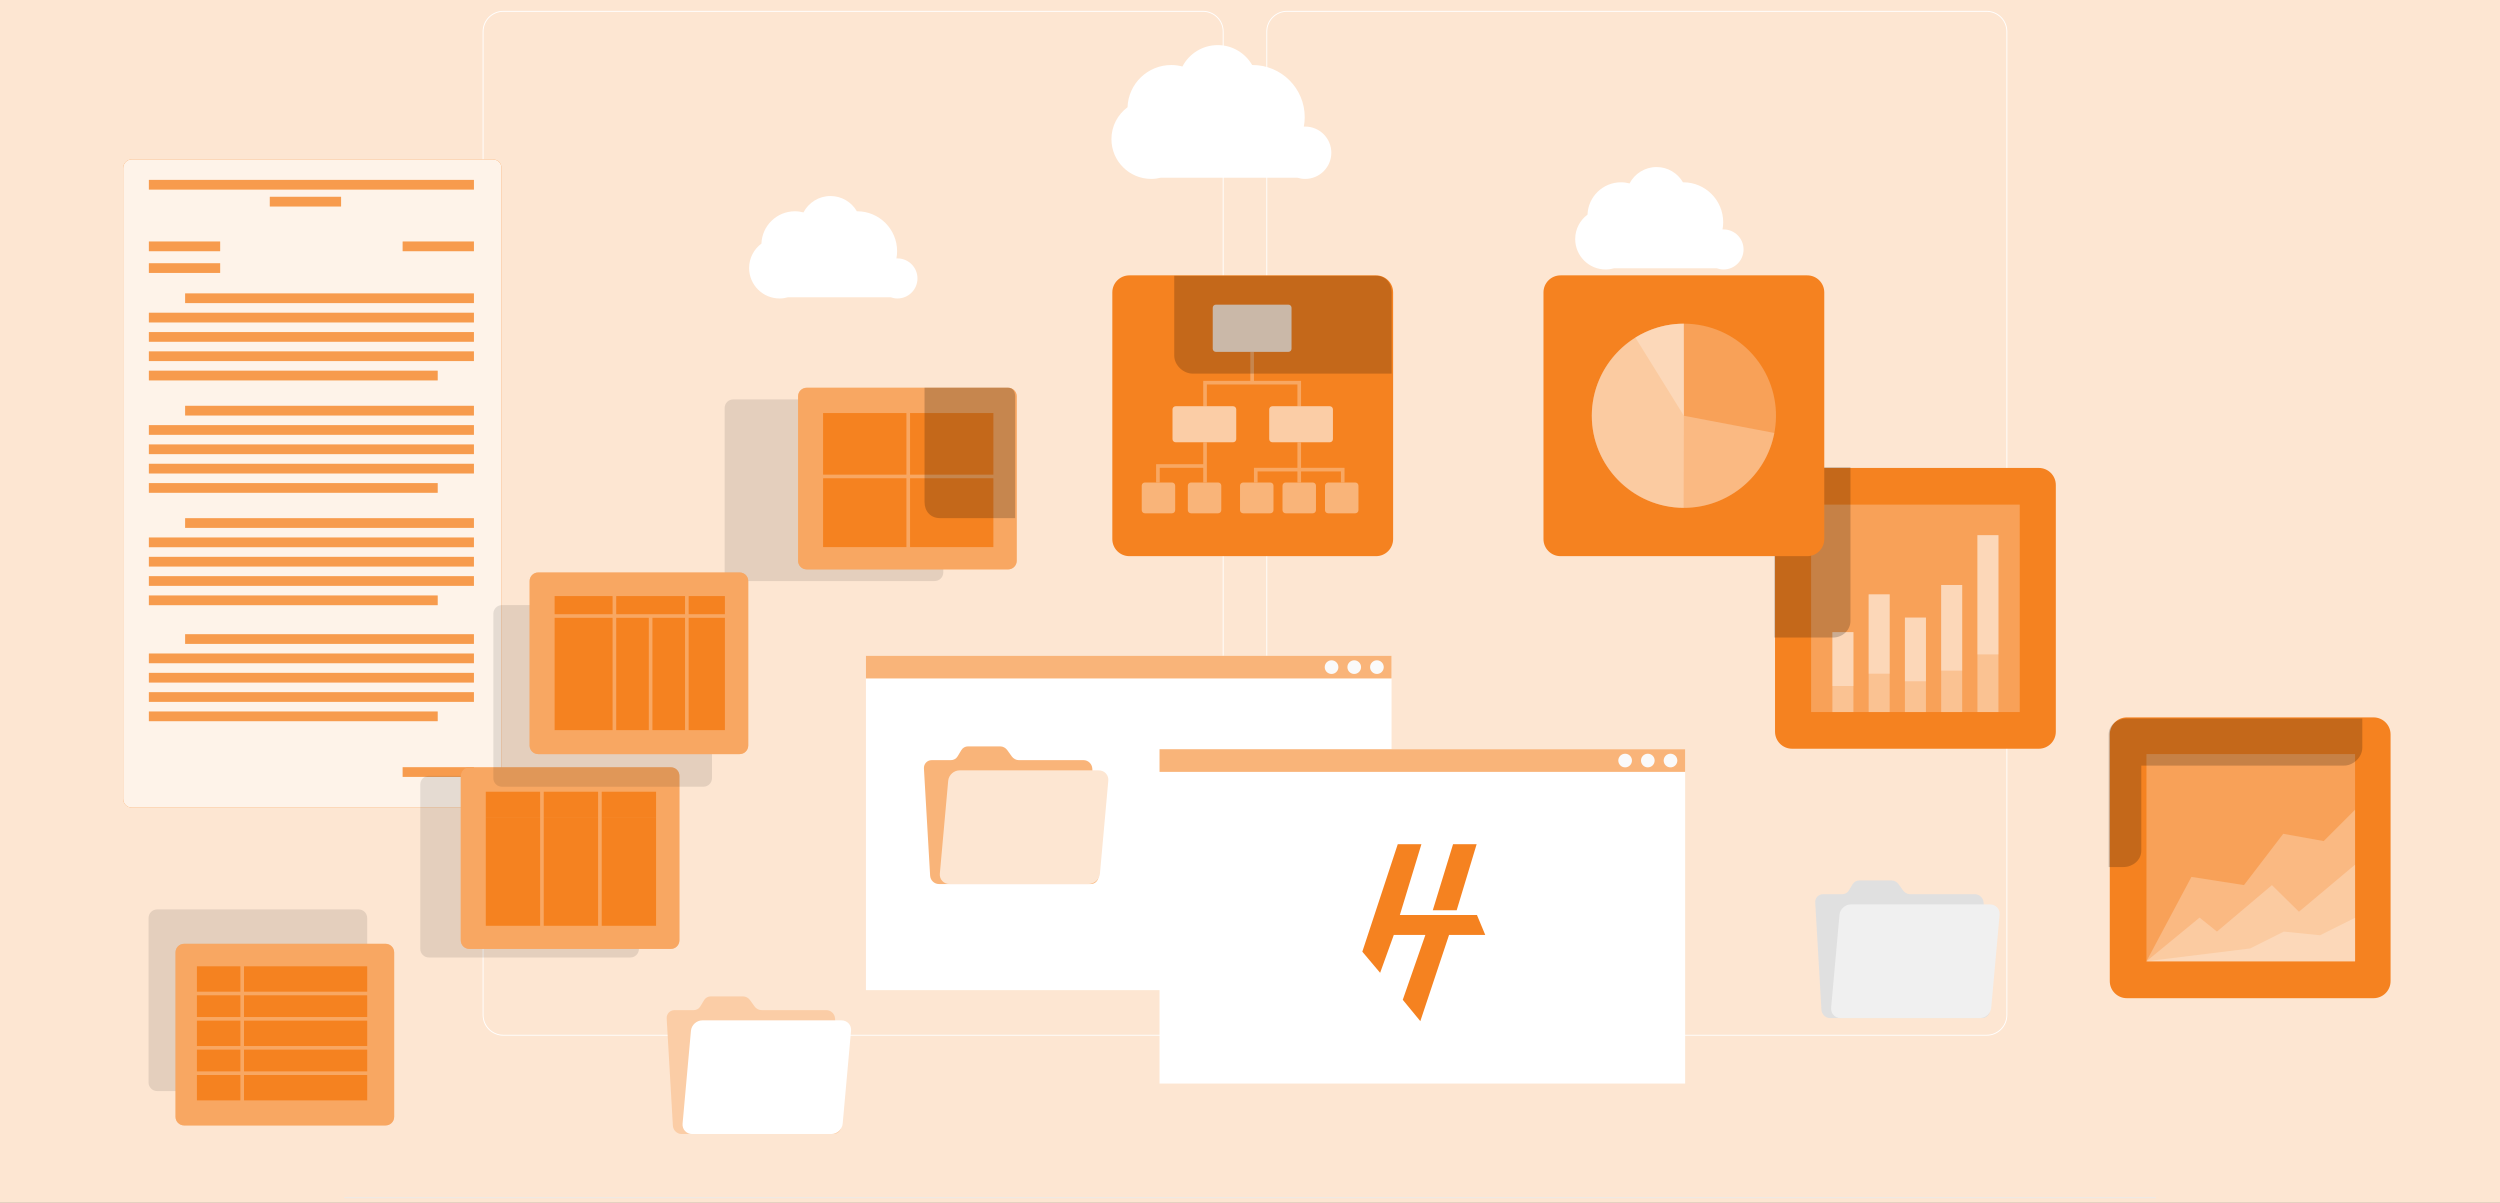 <svg width="690" height="332" viewBox="0 0 690 332" fill="none" xmlns="http://www.w3.org/2000/svg">
<rect x="0" y="0" width="690" height="332" fill="#333333" stroke="none"/>
<g clip-path="url(#clip0_2475_171)">
<rect width="690" height="332" fill="#FDE6D2"/>
<path d="M595 330.446H95V330.696H595V330.446Z" fill="#EBEBEB"/>
<path d="M332.014 285.848H138.915C135.768 285.848 133.207 283.287 133.207 280.14V8.708C133.207 5.561 135.768 3 138.915 3H332.014C335.16 3 337.721 5.561 337.721 8.708V280.14C337.721 283.287 335.16 285.848 332.014 285.848ZM138.915 3.251C135.905 3.251 133.457 5.699 133.457 8.709V280.141C133.457 283.151 135.905 285.599 138.915 285.599H332.014C335.023 285.599 337.471 283.151 337.471 280.141V8.708C337.471 5.699 335.023 3.25 332.014 3.25L138.915 3.251Z" fill="white"/>
<path d="M548.311 285.848H355.213C352.066 285.848 349.506 283.287 349.506 280.14V8.708C349.506 5.561 352.067 3 355.213 3H548.311C551.459 3 554.019 5.561 554.019 8.708V280.14C554.02 283.287 551.459 285.848 548.311 285.848ZM355.213 3.251C352.204 3.251 349.756 5.699 349.756 8.709V280.141C349.756 283.151 352.204 285.599 355.213 285.599H548.311C551.321 285.599 553.769 283.151 553.769 280.141V8.708C553.769 5.699 551.321 3.25 548.311 3.25L355.213 3.251Z" fill="white"/>
<path d="M384.068 181H239V273.279H384.068V181Z" fill="white"/>
<path d="M384.068 181H239V187.253H384.068V181Z" fill="#F9B479"/>
<path d="M380.027 186.011C381.067 186.011 381.911 185.167 381.911 184.127C381.911 183.086 381.067 182.243 380.027 182.243C378.986 182.243 378.143 183.086 378.143 184.127C378.143 185.167 378.986 186.011 380.027 186.011Z" fill="#FAFAFA"/>
<path d="M373.767 186.011C374.807 186.011 375.651 185.167 375.651 184.127C375.651 183.086 374.807 182.243 373.767 182.243C372.726 182.243 371.883 183.086 371.883 184.127C371.883 185.167 372.726 186.011 373.767 186.011Z" fill="#FAFAFA"/>
<path d="M367.507 186.011C368.548 186.011 369.391 185.167 369.391 184.127C369.391 183.086 368.548 182.243 367.507 182.243C366.467 182.243 365.623 183.086 365.623 184.127C365.623 185.167 366.467 186.011 367.507 186.011Z" fill="#FAFAFA"/>
<path d="M465.099 206.784H320.031V299.063H465.099V206.784Z" fill="white"/>
<path d="M465.099 206.784H320.031V213.037H465.099V206.784Z" fill="#F9B479"/>
<path d="M462.942 209.911C462.942 210.951 462.099 211.795 461.058 211.795C460.018 211.795 459.174 210.952 459.174 209.911C459.174 208.871 460.017 208.027 461.058 208.027C462.098 208.027 462.942 208.87 462.942 209.911Z" fill="#FAFAFA"/>
<path d="M456.682 209.911C456.682 210.951 455.839 211.795 454.798 211.795C453.758 211.795 452.914 210.952 452.914 209.911C452.914 208.871 453.757 208.027 454.798 208.027C455.838 208.027 456.682 208.87 456.682 209.911Z" fill="#FAFAFA"/>
<path d="M450.42 209.911C450.42 210.951 449.577 211.795 448.536 211.795C447.496 211.795 446.652 210.952 446.652 209.911C446.652 208.871 447.495 208.027 448.536 208.027C449.577 208.027 450.42 208.87 450.42 209.911Z" fill="#FAFAFA"/>
<path d="M360.223 34.933C360.1 34.933 359.979 34.945 359.858 34.951C360.013 34.103 360.106 33.233 360.106 32.34C360.106 24.39 353.661 17.945 345.711 17.945C345.674 17.945 345.638 17.95 345.601 17.951C343.701 14.665 340.157 12.448 336.088 12.448C331.854 12.448 328.185 14.846 326.35 18.354C325.367 18.096 324.341 17.945 323.277 17.945C316.745 17.945 311.435 23.123 311.195 29.597C308.506 31.598 306.756 34.791 306.756 38.4C306.756 44.463 311.671 49.378 317.734 49.378C318.643 49.378 319.521 49.255 320.366 49.047H358.059C358.743 49.262 359.469 49.378 360.224 49.378C364.213 49.378 367.447 46.144 367.447 42.155C367.446 38.167 364.212 34.933 360.223 34.933Z" fill="white"/>
<path d="M475.692 63.319C475.597 63.319 475.505 63.328 475.412 63.333C475.531 62.684 475.602 62.017 475.602 61.334C475.602 55.247 470.668 50.313 464.581 50.313C464.552 50.313 464.525 50.317 464.496 50.317C463.041 47.801 460.328 46.104 457.213 46.104C453.971 46.104 451.162 47.94 449.757 50.626C449.005 50.429 448.219 50.313 447.404 50.313C442.403 50.313 438.337 54.278 438.153 59.234C436.094 60.766 434.754 63.211 434.754 65.974C434.754 70.616 438.517 74.379 443.159 74.379C443.963 74.379 444.739 74.259 445.476 74.048H473.822C474.407 74.258 475.034 74.379 475.691 74.379C478.745 74.379 481.221 71.903 481.221 68.849C481.222 65.795 478.747 63.319 475.692 63.319Z" fill="white"/>
<path d="M247.692 71.319C247.598 71.319 247.505 71.328 247.412 71.333C247.531 70.684 247.602 70.017 247.602 69.334C247.602 63.247 242.668 58.313 236.581 58.313C236.552 58.313 236.525 58.317 236.496 58.317C235.041 55.801 232.328 54.104 229.213 54.104C225.971 54.104 223.162 55.94 221.757 58.626C221.005 58.429 220.219 58.313 219.404 58.313C214.403 58.313 210.337 62.278 210.153 67.234C208.094 68.766 206.754 71.211 206.754 73.974C206.754 78.616 210.517 82.379 215.159 82.379C215.963 82.379 216.739 82.259 217.476 82.048H245.822C246.407 82.258 247.034 82.379 247.691 82.379C250.745 82.379 253.221 79.903 253.221 76.849C253.221 73.795 250.747 71.319 247.692 71.319Z" fill="white"/>
<path d="M208.256 277.774L206.998 276.025C206.538 275.385 205.803 275 205.039 275H196.178C195.415 275 194.724 275.385 194.338 276.025L193.282 277.774C192.896 278.414 192.205 278.799 191.442 278.799H186.154C184.893 278.799 183.931 279.83 184.004 281.101L185.716 310.692C185.791 311.963 186.873 312.993 188.134 312.993H230.04C231.301 312.993 232.263 311.963 232.189 310.691L230.477 281.1C230.403 279.829 229.322 278.798 228.061 278.798H210.214C209.451 278.799 208.716 278.414 208.256 277.774Z" fill="#FBCDA6"/>
<path d="M232.25 281.619H193.858C192.257 281.619 190.844 282.906 190.701 284.494L188.393 310.118C188.25 311.706 189.432 312.993 191.032 312.993H229.424C231.025 312.993 232.438 311.706 232.581 310.118L234.889 284.494C235.033 282.906 233.851 281.619 232.25 281.619Z" fill="white"/>
<path d="M525.254 245.775L523.996 244.025C523.536 243.385 522.801 243 522.038 243H513.177C512.414 243 511.723 243.385 511.337 244.025L510.282 245.775C509.896 246.415 509.205 246.8 508.442 246.8H503.154C501.893 246.8 500.931 247.83 501.004 249.102L502.716 278.693C502.79 279.964 503.871 280.995 505.132 280.995H547.038C548.299 280.995 549.261 279.964 549.187 278.693L547.475 249.102C547.401 247.831 546.32 246.8 545.059 246.8H527.211C526.449 246.8 525.714 246.415 525.254 245.775Z" fill="#E0E0E0"/>
<path d="M549.25 249.619H510.858C509.257 249.619 507.844 250.906 507.701 252.494L505.393 278.119C505.25 279.707 506.432 280.994 508.032 280.994H546.424C548.025 280.994 549.438 279.707 549.581 278.119L551.889 252.494C552.032 250.907 550.85 249.619 549.25 249.619Z" fill="#F0F0F0"/>
<path d="M279.256 208.775L277.998 207.025C277.538 206.385 276.803 206 276.039 206H267.178C266.415 206 265.724 206.385 265.338 207.025L264.282 208.775C263.896 209.415 263.205 209.8 262.442 209.8H257.154C255.893 209.8 254.931 210.831 255.004 212.102L256.716 241.693C256.79 242.964 257.871 243.995 259.132 243.995H301.038C302.299 243.995 303.261 242.965 303.188 241.693L301.476 212.102C301.402 210.831 300.321 209.8 299.06 209.8H281.212C280.452 209.8 279.717 209.415 279.256 208.775Z" fill="#F9B479"/>
<path d="M303.252 212.619H264.86C263.259 212.619 261.846 213.906 261.703 215.494L259.395 241.119C259.252 242.707 260.434 243.994 262.034 243.994H300.426C302.027 243.994 303.44 242.707 303.583 241.119L305.891 215.494C306.034 213.907 304.853 212.619 303.252 212.619Z" fill="#FDE6D2"/>
<path d="M136.052 222.895H36.372C35.062 222.895 34 221.833 34 220.523V46.372C34 45.062 35.062 44 36.372 44H136.052C137.362 44 138.424 45.062 138.424 46.372V220.523C138.424 221.833 137.362 222.895 136.052 222.895Z" fill="#F58220"/>
<path opacity="0.9" d="M136.052 222.895H36.372C35.062 222.895 34 221.833 34 220.523V46.372C34 45.062 35.062 44 36.372 44H136.052C137.362 44 138.424 45.062 138.424 46.372V220.523C138.424 221.833 137.362 222.895 136.052 222.895Z" fill="white"/>
<path d="M60.759 66.662H41.092V69.329H60.759V66.662Z" fill="#F58220"/>
<path d="M60.759 72.662H41.092V75.329H60.759V72.662Z" fill="#F58220"/>
<path d="M130.804 66.662H111.137V69.329H130.804V66.662Z" fill="#F58220"/>
<path d="M94.136 54.319H74.469V56.986H94.136V54.319Z" fill="#F58220"/>
<path d="M130.803 49.653H41.092V52.32H130.803V49.653Z" fill="#F58220"/>
<path d="M130.802 80.986H51.098V83.653H130.802V80.986Z" fill="#F58220"/>
<path d="M130.803 86.319H41.092V88.986H130.803V86.319Z" fill="#F58220"/>
<path d="M130.803 91.653H41.092V94.32H130.803V91.653Z" fill="#F58220"/>
<path d="M130.803 96.986H41.092V99.653H130.803V96.986Z" fill="#F58220"/>
<path d="M120.796 102.319H41.092V104.986H120.796V102.319Z" fill="#F58220"/>
<path d="M130.802 112.006H51.098V114.673H130.802V112.006Z" fill="#F58220"/>
<path d="M130.803 117.339H41.092V120.006H130.803V117.339Z" fill="#F58220"/>
<path d="M130.803 122.672H41.092V125.339H130.803V122.672Z" fill="#F58220"/>
<path d="M130.803 128.006H41.092V130.673H130.803V128.006Z" fill="#F58220"/>
<path d="M120.796 133.339H41.092V136.006H120.796V133.339Z" fill="#F58220"/>
<path d="M130.802 143.025H51.098V145.692H130.802V143.025Z" fill="#F58220"/>
<path d="M130.803 148.358H41.092V151.025H130.803V148.358Z" fill="#F58220"/>
<path d="M130.803 153.692H41.092V156.359H130.803V153.692Z" fill="#F58220"/>
<path d="M130.803 159.025H41.092V161.692H130.803V159.025Z" fill="#F58220"/>
<path d="M120.796 164.358H41.092V167.025H120.796V164.358Z" fill="#F58220"/>
<path d="M130.802 175.045H51.098V177.712H130.802V175.045Z" fill="#F58220"/>
<path d="M130.803 180.378H41.092V183.045H130.803V180.378Z" fill="#F58220"/>
<path d="M130.803 185.712H41.092V188.379H130.803V185.712Z" fill="#F58220"/>
<path d="M130.803 191.045H41.092V193.712H130.803V191.045Z" fill="#F58220"/>
<path d="M120.796 196.378H41.092V199.045H120.796V196.378Z" fill="#F58220"/>
<path d="M130.804 211.753H111.137V214.42H130.804V211.753Z" fill="#F58220"/>
<g opacity="0.2">
<path d="M60.759 66.662H41.092V69.329H60.759V66.662Z" fill="white"/>
<path d="M60.759 72.662H41.092V75.329H60.759V72.662Z" fill="white"/>
<path d="M130.804 66.662H111.137V69.329H130.804V66.662Z" fill="white"/>
<path d="M94.136 54.319H74.469V56.986H94.136V54.319Z" fill="white"/>
<path d="M130.803 49.653H41.092V52.32H130.803V49.653Z" fill="white"/>
<path d="M130.802 80.986H51.098V83.653H130.802V80.986Z" fill="white"/>
<path d="M130.803 86.319H41.092V88.986H130.803V86.319Z" fill="white"/>
<path d="M130.803 91.653H41.092V94.32H130.803V91.653Z" fill="white"/>
<path d="M130.803 96.986H41.092V99.653H130.803V96.986Z" fill="white"/>
<path d="M120.796 102.319H41.092V104.986H120.796V102.319Z" fill="white"/>
<path d="M130.802 112.006H51.098V114.673H130.802V112.006Z" fill="white"/>
<path d="M130.803 117.339H41.092V120.006H130.803V117.339Z" fill="white"/>
<path d="M130.803 122.672H41.092V125.339H130.803V122.672Z" fill="white"/>
<path d="M130.803 128.006H41.092V130.673H130.803V128.006Z" fill="white"/>
<path d="M120.796 133.339H41.092V136.006H120.796V133.339Z" fill="white"/>
<path d="M130.802 143.025H51.098V145.692H130.802V143.025Z" fill="white"/>
<path d="M130.803 148.358H41.092V151.025H130.803V148.358Z" fill="white"/>
<path d="M130.803 153.692H41.092V156.359H130.803V153.692Z" fill="white"/>
<path d="M130.803 159.025H41.092V161.692H130.803V159.025Z" fill="white"/>
<path d="M120.796 164.358H41.092V167.025H120.796V164.358Z" fill="white"/>
<path d="M130.802 175.045H51.098V177.712H130.802V175.045Z" fill="white"/>
<path d="M130.803 180.378H41.092V183.045H130.803V180.378Z" fill="white"/>
<path d="M130.803 185.712H41.092V188.379H130.803V185.712Z" fill="white"/>
<path d="M130.803 191.045H41.092V193.712H130.803V191.045Z" fill="white"/>
<path d="M120.796 196.378H41.092V199.045H120.796V196.378Z" fill="white"/>
<path d="M130.804 211.753H111.137V214.42H130.804V211.753Z" fill="white"/>
</g>
<path opacity="0.1" d="M98.976 301.133H43.369C42.061 301.133 41 300.072 41 298.764V253.369C41 252.061 42.061 251 43.369 251H98.976C100.284 251 101.345 252.061 101.345 253.369V298.764C101.345 300.073 100.284 301.133 98.976 301.133Z" fill="black"/>
<path d="M106.419 310.621H50.812C49.504 310.621 48.443 309.56 48.443 308.252V262.857C48.443 261.549 49.504 260.488 50.812 260.488H106.419C107.727 260.488 108.788 261.549 108.788 262.857V308.252C108.787 309.561 107.727 310.621 106.419 310.621Z" fill="#F58220"/>
<path opacity="0.3" d="M106.419 310.621H50.812C49.504 310.621 48.443 309.56 48.443 308.252V262.857C48.443 261.549 49.504 260.488 50.812 260.488H106.419C107.727 260.488 108.788 261.549 108.788 262.857V308.252C108.787 309.561 107.727 310.621 106.419 310.621Z" fill="white"/>
<path d="M66.346 289.7H54.346V295.7H66.346V289.7Z" fill="#F58220"/>
<path d="M101.346 289.7H67.346V295.7H101.346V289.7Z" fill="#F58220"/>
<path d="M66.346 281.7H54.346V288.7H66.346V281.7Z" fill="#F58220"/>
<path d="M66.346 274.7H54.346V280.7H66.346V274.7Z" fill="#F58220"/>
<path d="M101.346 281.7H67.346V288.7H101.346V281.7Z" fill="#F58220"/>
<path d="M101.346 296.7H67.346V303.7H101.346V296.7Z" fill="#F58220"/>
<path d="M101.346 274.7H67.346V280.7H101.346V274.7Z" fill="#F58220"/>
<path d="M66.346 296.7H54.346V303.7H66.346V296.7Z" fill="#F58220"/>
<path d="M66.346 266.7H54.346V273.7H66.346V266.7Z" fill="#F58220"/>
<path d="M101.346 266.7H67.346V273.7H101.346V266.7Z" fill="#F58220"/>
<path opacity="0.1" d="M173.976 264.27H118.369C117.061 264.27 116 263.209 116 261.901V216.506C116 215.198 117.061 214.137 118.369 214.137H173.976C175.284 214.137 176.345 215.198 176.345 216.506V261.901C176.345 263.21 175.284 264.27 173.976 264.27Z" fill="black"/>
<path d="M185.15 261.901H129.543C128.235 261.901 127.174 260.84 127.174 259.532V214.138C127.174 212.83 128.235 211.769 129.543 211.769H185.15C186.458 211.769 187.519 212.83 187.519 214.138V259.533C187.518 260.841 186.458 261.901 185.15 261.901Z" fill="#F58220"/>
<path opacity="0.3" d="M185.15 261.901H129.543C128.235 261.901 127.174 260.84 127.174 259.532V214.138C127.174 212.83 128.235 211.769 129.543 211.769H185.15C186.458 211.769 187.519 212.83 187.519 214.138V259.533C187.518 260.841 186.458 261.901 185.15 261.901Z" fill="white"/>
<path d="M181.074 218.518H166.074V225.518H181.074V218.518Z" fill="#F58220"/>
<path d="M165.074 218.518H150.074V225.518H165.074V218.518Z" fill="#F58220"/>
<path d="M165.074 225.518H150.074V255.518H165.074V225.518Z" fill="#F58220"/>
<path d="M181.074 225.518H166.074V255.518H181.074V225.518Z" fill="#F58220"/>
<path d="M149.074 218.518H134.074V225.518H149.074V218.518Z" fill="#F58220"/>
<path d="M149.074 225.518H134.074V255.518H149.074V225.518Z" fill="#F58220"/>
<path opacity="0.1" d="M257.976 160.367H202.369C201.061 160.367 200 159.306 200 157.998V112.603C200 111.295 201.061 110.234 202.369 110.234H257.976C259.284 110.234 260.345 111.295 260.345 112.603V157.998C260.344 159.306 259.284 160.367 257.976 160.367Z" fill="black"/>
<path d="M278.246 157.152H222.639C221.331 157.152 220.27 156.091 220.27 154.783V109.388C220.27 108.08 221.331 107.019 222.639 107.019H278.246C279.554 107.019 280.615 108.08 280.615 109.388V154.783C280.614 156.092 279.554 157.152 278.246 157.152Z" fill="#F58220"/>
<path opacity="0.3" d="M278.246 157.152H222.639C221.331 157.152 220.27 156.091 220.27 154.783V109.388C220.27 108.08 221.331 107.019 222.639 107.019H278.246C279.554 107.019 280.615 108.08 280.615 109.388V154.783C280.614 156.092 279.554 157.152 278.246 157.152Z" fill="white"/>
<path d="M274.172 114H251.172V131H274.172V114Z" fill="#F58220"/>
<path d="M250.172 114H227.172V131H250.172V114Z" fill="#F58220"/>
<path d="M250.172 132H227.172V151H250.172V132Z" fill="#F58220"/>
<path d="M274.172 132H251.172V151H274.172V132Z" fill="#F58220"/>
<path opacity="0.2" d="M280.172 109.39V143H259.442C256.842 143 255.172 141.14 255.172 138.54V107H278.242C279.552 107 280.172 108.08 280.172 109.39Z" fill="black"/>
<path opacity="0.1" d="M194.14 217.138H138.533C137.225 217.138 136.164 216.077 136.164 214.769V169.374C136.164 168.066 137.225 167.005 138.533 167.005H194.14C195.448 167.005 196.509 168.066 196.509 169.374V214.769C196.509 216.078 195.449 217.138 194.14 217.138Z" fill="black"/>
<path d="M204.148 208.133H148.541C147.233 208.133 146.172 207.072 146.172 205.764V160.369C146.172 159.061 147.233 158 148.541 158H204.148C205.456 158 206.517 159.061 206.517 160.369V205.764C206.516 207.072 205.456 208.133 204.148 208.133Z" fill="#F58220"/>
<path opacity="0.3" d="M204.148 208.133H148.541C147.233 208.133 146.172 207.072 146.172 205.764V160.369C146.172 159.061 147.233 158 148.541 158H204.148C205.456 158 206.517 159.061 206.517 160.369V205.764C206.516 207.072 205.456 208.133 204.148 208.133Z" fill="white"/>
<path d="M189.072 164.518H170.072V169.518H189.072V164.518Z" fill="#F58220"/>
<path d="M179.072 170.518H170.072V201.518H179.072V170.518Z" fill="#F58220"/>
<path d="M200.072 164.518H190.072V169.518H200.072V164.518Z" fill="#F58220"/>
<path d="M200.072 170.518H190.072V201.518H200.072V170.518Z" fill="#F58220"/>
<path d="M189.072 170.518H180.072V201.518H189.072V170.518Z" fill="#F58220"/>
<path d="M169.072 170.518H153.072V201.518H169.072V170.518Z" fill="#F58220"/>
<path d="M169.072 164.518H153.072V169.518H169.072V164.518Z" fill="#F58220"/>
<path d="M655.093 275.5H587.005C584.406 275.5 582.299 273.393 582.299 270.794V202.706C582.299 200.107 584.406 198 587.005 198H655.093C657.692 198 659.799 200.107 659.799 202.706V270.794C659.799 273.393 657.692 275.5 655.093 275.5Z" fill="#F58220"/>
<path opacity="0.25" d="M650.001 208.125H592.424V265.375H650.001V208.125Z" fill="white"/>
<path opacity="0.25" d="M592.424 265.306L607.083 253.254L611.875 257.113L627.053 244.293L634.508 251.633L650.001 238.639V265.306H592.424Z" fill="white"/>
<path opacity="0.25" d="M592.424 265.306L604.834 242.024L619.336 244.289L630.168 230.131L641.334 232.135L650.001 223.473V265.306H592.424Z" fill="white"/>
<path opacity="0.25" d="M592.424 265.306L621.049 261.771L630.334 257.122L640.334 258.131L650.001 253.306V265.306H592.424Z" fill="white"/>
<path opacity="0.2" d="M652 198.306V206.346C652 208.946 649.56 211.306 646.96 211.306H591V234.786C591 237.386 588.64 239.306 586.04 239.306H582V202.706C582 200.106 584.4 198.306 587 198.306H652Z" fill="black"/>
<path d="M379.794 153.5H311.706C309.107 153.5 307 151.393 307 148.794V80.706C307 78.107 309.107 76 311.706 76H379.794C382.393 76 384.5 78.107 384.5 80.706V148.794C384.5 151.394 382.393 153.5 379.794 153.5Z" fill="#F58220"/>
<path opacity="0.8" d="M355.593 97.117H335.586C335.105 97.117 334.715 96.727 334.715 96.246V84.954C334.715 84.473 335.105 84.083 335.586 84.083H355.593C356.074 84.083 356.464 84.473 356.464 84.954V96.246C356.464 96.727 356.074 97.117 355.593 97.117Z" fill="white"/>
<path opacity="0.6" d="M340.33 122.067H324.482C324.001 122.067 323.611 121.677 323.611 121.196V112.989C323.611 112.508 324.001 112.118 324.482 112.118H340.33C340.811 112.118 341.201 112.508 341.201 112.989V121.196C341.201 121.677 340.811 122.067 340.33 122.067Z" fill="white"/>
<path opacity="0.6" d="M367.02 122.067H351.172C350.691 122.067 350.301 121.677 350.301 121.196V112.989C350.301 112.508 350.691 112.118 351.172 112.118H367.02C367.501 112.118 367.891 112.508 367.891 112.989V121.196C367.891 121.677 367.501 122.067 367.02 122.067Z" fill="white"/>
<path opacity="0.4" d="M350.609 141.671H343.119C342.638 141.671 342.248 141.281 342.248 140.8V134.044C342.248 133.563 342.638 133.173 343.119 133.173H350.609C351.09 133.173 351.48 133.563 351.48 134.044V140.8C351.48 141.28 351.09 141.671 350.609 141.671Z" fill="white"/>
<path opacity="0.4" d="M362.334 141.671H354.844C354.363 141.671 353.973 141.281 353.973 140.8V134.044C353.973 133.563 354.363 133.173 354.844 133.173H362.334C362.815 133.173 363.205 133.563 363.205 134.044V140.8C363.205 141.28 362.815 141.671 362.334 141.671Z" fill="white"/>
<path opacity="0.4" d="M374.06 141.671H366.57C366.089 141.671 365.699 141.281 365.699 140.8V134.044C365.699 133.563 366.089 133.173 366.57 133.173H374.06C374.541 133.173 374.931 133.563 374.931 134.044V140.8C374.931 141.28 374.541 141.671 374.06 141.671Z" fill="white"/>
<path opacity="0.4" d="M323.476 141.671H315.986C315.505 141.671 315.115 141.281 315.115 140.8V134.044C315.115 133.563 315.505 133.173 315.986 133.173H323.476C323.957 133.173 324.347 133.563 324.347 134.044V140.8C324.348 141.28 323.958 141.671 323.476 141.671Z" fill="white"/>
<path opacity="0.4" d="M336.203 141.671H328.713C328.232 141.671 327.842 141.281 327.842 140.8V134.044C327.842 133.563 328.232 133.173 328.713 133.173H336.203C336.684 133.173 337.074 133.563 337.074 134.044V140.8C337.074 141.28 336.684 141.671 336.203 141.671Z" fill="white"/>
<g opacity="0.3">
<path d="M358.09 112.117H359.09V105.117H346.09V97.117H345.09V105.117H332.09V112.117H333.09V106.117H358.09V112.117Z" fill="white"/>
<path d="M332.09 128.117H319.09V133.117H320.09V129.117H332.09V133.117H333.09V122.117H332.09V128.117Z" fill="white"/>
<path d="M359.09 129.117V122.117H358.09V129.117H346.09V133.117H347.09V130.117H358.09V133.117H359.09V130.117H370.09V133.117H371.09V129.117H359.09Z" fill="white"/>
</g>
<path opacity="0.2" d="M384.09 80.707V103.117H329.16C326.56 103.117 324.09 100.757 324.09 98.157V76.117H379.8C382.39 76.117 384.09 78.107 384.09 80.707Z" fill="black"/>
<path d="M562.7 206.651H494.612C492.013 206.651 489.906 204.544 489.906 201.945V133.857C489.906 131.258 492.013 129.151 494.612 129.151H562.7C565.299 129.151 567.406 131.258 567.406 133.857V201.945C567.406 204.544 565.299 206.651 562.7 206.651Z" fill="#F58220"/>
<path opacity="0.25" d="M557.444 139.276H499.867V196.526H557.444V139.276Z" fill="white"/>
<path opacity="0.35" d="M511.542 174.469H505.744V189.335H511.542V174.469Z" fill="white"/>
<path opacity="0.35" d="M511.542 174.469H505.744V196.526H511.542V174.469Z" fill="white"/>
<path opacity="0.35" d="M521.548 164.048H515.75V185.938H521.548V164.048Z" fill="white"/>
<path opacity="0.35" d="M521.548 164.048H515.75V196.526H521.548V164.048Z" fill="white"/>
<path opacity="0.35" d="M531.556 170.457H525.758V188.027H531.556V170.457Z" fill="white"/>
<path opacity="0.35" d="M531.556 170.457H525.758V196.526H531.556V170.457Z" fill="white"/>
<path opacity="0.35" d="M541.562 161.457H535.764V185.093H541.562V161.457Z" fill="white"/>
<path opacity="0.35" d="M541.562 161.457H535.764V196.526H541.562V161.457Z" fill="white"/>
<path opacity="0.35" d="M551.568 147.707H545.77V180.61H551.568V147.707Z" fill="white"/>
<path opacity="0.35" d="M551.568 147.707H545.77V196.526H551.568V147.707Z" fill="white"/>
<path opacity="0.2" d="M510.727 128.965V171.365C510.727 173.965 508.497 175.965 505.897 175.965H489.727V133.855C489.727 131.255 492.017 128.965 494.607 128.965H510.727Z" fill="black"/>
<path d="M498.794 153.5H430.706C428.107 153.5 426 151.393 426 148.794V80.706C426 78.107 428.107 76 430.706 76H498.794C501.393 76 503.5 78.107 503.5 80.706V148.794C503.5 151.393 501.393 153.5 498.794 153.5Z" fill="#F58220"/>
<path opacity="0.25" d="M489.843 118.82C492.092 104.966 482.683 91.912 468.828 89.663C454.974 87.414 441.919 96.823 439.671 110.678C437.422 124.533 446.831 137.587 460.686 139.835C474.54 142.084 487.595 132.675 489.843 118.82Z" fill="white"/>
<path opacity="0.25" d="M464.75 114.75L489.717 119.497C487.446 131.44 476.908 140.164 464.75 140.164C450.808 140.164 439.336 128.692 439.336 114.75C439.336 100.808 450.808 89.336 464.75 89.336V114.75Z" fill="white"/>
<path opacity="0.25" d="M464.751 114.75L464.676 140.164C450.762 140.123 439.336 128.663 439.336 114.75C439.336 100.808 450.808 89.336 464.75 89.336V114.75H464.751Z" fill="white"/>
<path opacity="0.25" d="M464.75 114.75L451.354 93.153C453.344 91.919 455.495 90.965 457.746 90.32C459.997 89.675 462.326 89.343 464.668 89.336L464.75 114.75Z" fill="white"/>
<path d="M409.929 258.037H399.938L392.009 281.84L387.164 275.942L393.406 258.037H384.689L380.915 268.499L376 262.665L385.781 233H392.31L386.359 252.545H407.64L409.929 258.037Z" fill="#F58220"/>
<path d="M407.553 233.002L402.049 251.226H395.449L401.043 233.002H407.553Z" fill="#F58220"/>
</g>
<defs>
<clipPath id="clip0_2475_171">
<rect width="690" height="332" fill="white"/>
</clipPath>
</defs>
</svg>

